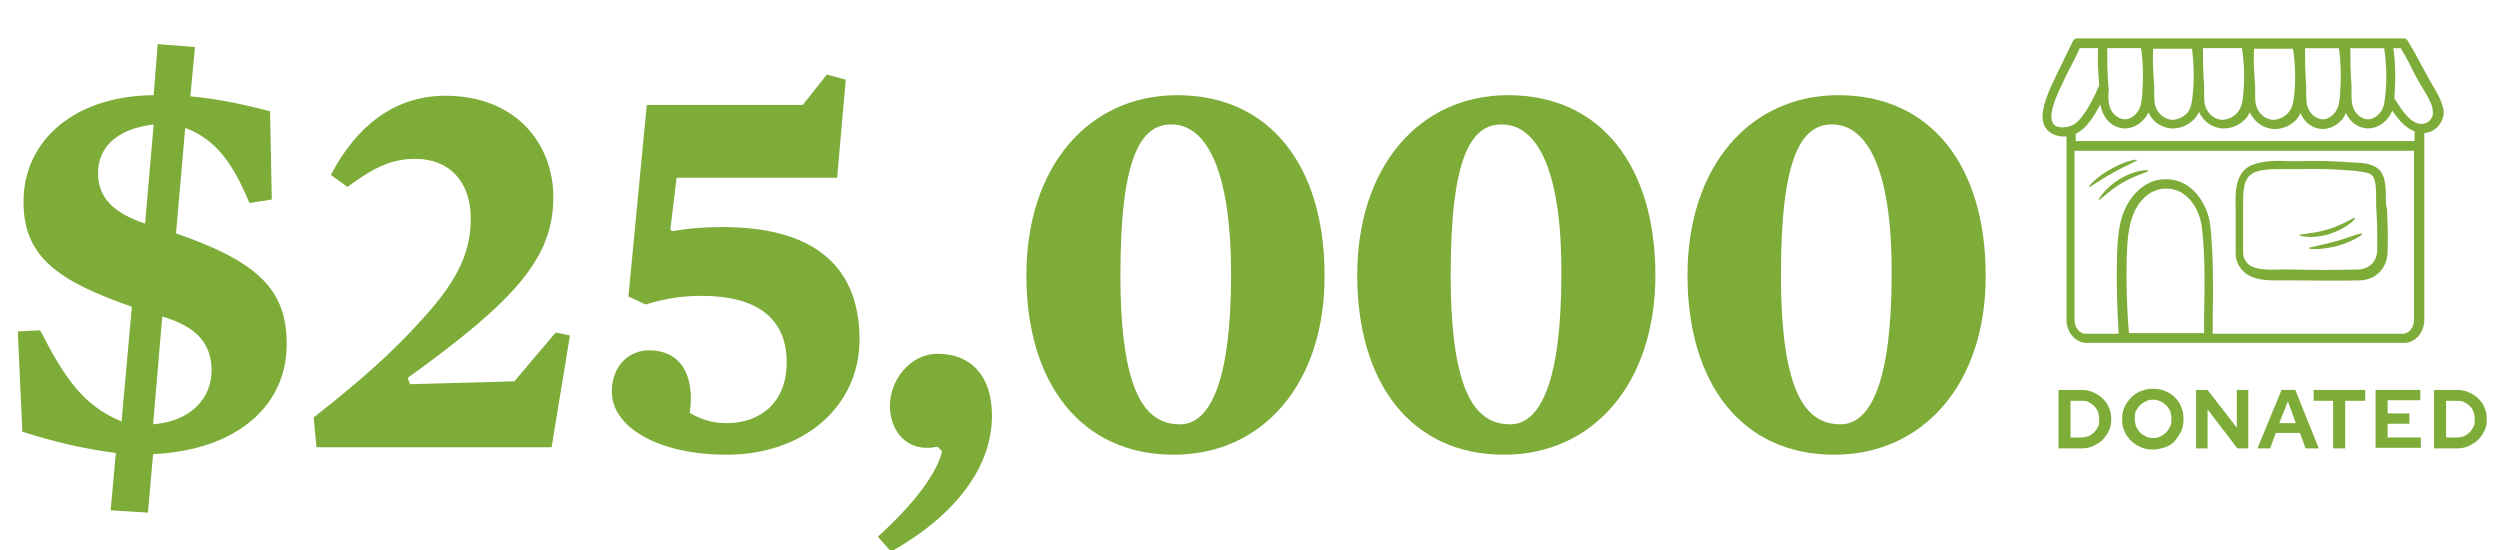 <?xml version="1.0" encoding="UTF-8"?> <svg xmlns="http://www.w3.org/2000/svg" xmlns:xlink="http://www.w3.org/1999/xlink" version="1.1" id="Layer_1" x="0px" y="0px" width="436px" height="96px" viewBox="0 0 436 96" style="enable-background:new 0 0 436 96;" xml:space="preserve"> <style type="text/css"> .st0{fill:#141520;} .st1{fill:#F7D720;} .st2{fill:#F3AC28;} .st3{fill:#DF1C50;} .st4{fill:#0BA7E0;} .st5{fill:#7DAC39;} .st6{fill:#0AA6DF;} </style> <g> <g> <path class="st5" d="M416.1,34.9c0-1.7,0-3.8-0.9-5c-0.9-1.2-2.6-1.4-3.5-1.5l-0.5,0c-3.5-0.3-6.9-0.4-10-0.3c-0.7,0-1.4,0-2.1,0 c-2.1-0.1-4.5-0.1-6.4,0.7c-2.9,1.2-2.9,4.9-2.8,7.3c0,0.3,0,0.5,0,0.8v7c0,0.5,0,1,0.2,1.6c1,2.9,3.9,3.4,6.5,3.4 c0.6,0,1.2,0,1.7,0c0.5,0,1,0,1.5,0c3.9,0,7.9,0.1,11.8,0c2.8-0.1,4.8-2.2,4.8-5.1c0.1-2.5,0-5-0.1-7.4 C416.1,35.8,416.1,35.3,416.1,34.9L416.1,34.9z M414.6,43.5c0,2-1.3,3.4-3.3,3.5c-3.9,0.1-7.9,0.1-11.8,0c-0.5,0-1,0-1.6,0 c-3.2,0.1-5.9,0.1-6.6-2.2c-0.1-0.3-0.1-0.7-0.1-1.1v-7c0-0.3,0-0.5,0-0.8c0-2.2-0.1-4.9,1.9-5.8c1.2-0.5,2.6-0.6,4.1-0.6 c0.5,0,1.1,0,1.6,0c0.8,0,1.5,0,2.2,0c3.1-0.1,6.4,0,9.8,0.3l0.6,0.1c0.9,0.1,1.9,0.2,2.4,0.8c0.6,0.8,0.6,2.6,0.6,4 c0,0.5,0,1,0,1.3C414.6,38.6,414.6,41.1,414.6,43.5L414.6,43.5z"></path> <path class="st5" d="M424.5,15.3c-0.8-1.3-1.5-2.7-2.3-4.1c-0.7-1.4-1.5-2.8-2.3-4.1c-0.1-0.2-0.4-0.4-0.7-0.4h-57 c-0.3,0-0.6,0.2-0.7,0.5c-0.5,1.1-1.1,2.2-1.6,3.3c-0.8,1.6-1.6,3.3-2.3,4.8c-0.5,1.2-1.1,2.6-1.3,4.1c-0.2,1.3,0,2.4,0.7,3.2 c0.7,0.8,1.8,1.2,2.9,1.2c0.1,0,0.3,0,0.5,0v32c0,2.2,1.6,4,3.5,4h55.4c1.9,0,3.5-1.8,3.5-4V23.2h0.1c2-0.2,3.3-2,3.3-3.7 C426,17.9,425.2,16.5,424.5,15.3L424.5,15.3z M416,16.6c-0.1,1-0.2,2.1-0.8,2.9c-0.5,0.7-1.4,1.4-2.4,1.3 c-0.8-0.1-1.6-0.6-2.1-1.4c-0.6-1-0.6-2-0.6-3.1c0-0.5,0-0.9,0-1.4c-0.2-2.5-0.2-4.6-0.2-6.5h5.9C416.2,11.1,416.3,13.9,416,16.6 L416,16.6z M408.1,16.6c-0.1,1-0.2,2.1-0.8,2.9c-0.5,0.7-1.4,1.4-2.4,1.3c-0.8-0.1-1.6-0.6-2.1-1.4c-0.6-1-0.6-2-0.6-3.1 c0-0.5,0-0.9,0-1.4c-0.2-2.5-0.2-4.6-0.2-6.5h5.9C408.3,11.1,408.3,13.9,408.1,16.6L408.1,16.6z M400.1,16.6c-0.1,1-0.2,2-0.9,2.9 c-0.5,0.7-1.6,1.4-2.8,1.4c-1.2-0.1-2-0.8-2.4-1.4c-0.7-1-0.7-1.9-0.7-3.1c0-0.5,0-0.9,0-1.4c-0.2-2.5-0.3-4.6-0.2-6.5h6.8 C400.3,11.1,400.4,13.9,400.1,16.6L400.1,16.6z M382.4,16.6c-0.1,1-0.2,2-0.8,2.9c-0.5,0.7-1.6,1.4-2.8,1.4 c-1.1-0.1-2-0.8-2.4-1.4c-0.7-1-0.7-1.9-0.7-3.1c0-0.5,0-0.9,0-1.4c-0.2-2.5-0.3-4.6-0.2-6.5h6.8 C382.6,11.1,382.7,13.9,382.4,16.6L382.4,16.6z M367.7,15L367.7,15c-0.2-2.6-0.2-4.6-0.2-6.6h5.9c0.4,2.7,0.4,5.5,0.2,8.2 c-0.1,1-0.2,2.1-0.8,2.9c-0.5,0.7-1.4,1.4-2.4,1.3c-0.8-0.1-1.6-0.6-2.1-1.4c-0.6-1-0.6-2-0.6-3.1C367.8,15.9,367.8,15.5,367.7,15 L367.7,15z M384.2,8.4h6.8c0.4,2.7,0.5,5.5,0.2,8.2c-0.1,1-0.2,2-0.9,2.9c-0.5,0.7-1.6,1.4-2.8,1.4c-1.2-0.1-2-0.8-2.4-1.4 c-0.7-1-0.7-1.9-0.7-3.1c0-0.5,0-0.9,0-1.4C384.2,12.4,384.2,10.3,384.2,8.4L384.2,8.4z M358.1,21.6c-0.3-0.4-0.4-1-0.3-1.9 c0.2-1.3,0.7-2.5,1.2-3.7c0.7-1.5,1.5-3.2,2.3-4.7c0.5-1,1-1.9,1.4-2.9h3.2c-0.1,1.9,0,4,0.2,6.5c-0.8,1.8-2.5,5.6-4.4,6.8 C360.7,22.3,358.8,22.5,358.1,21.6L358.1,21.6z M362.6,23c1.4-0.9,2.6-2.7,3.7-4.8c0.1,0.6,0.3,1.3,0.7,2c0.7,1.3,2,2.1,3.4,2.2 c0.1,0,0.2,0,0.2,0c1.4,0,2.8-0.8,3.7-2.1c0.1-0.2,0.3-0.5,0.4-0.7c0.1,0.2,0.2,0.4,0.3,0.6c0.8,1.3,2.2,2.1,3.7,2.2 c0.1,0,0.2,0,0.3,0c1.5,0,3.1-0.8,4-2c0.2-0.3,0.4-0.6,0.5-0.9c0.1,0.2,0.2,0.5,0.4,0.7c0.8,1.3,2.2,2.1,3.7,2.2 c0.1,0,0.2,0,0.3,0c1.5,0,3.1-0.8,4-2c0.2-0.3,0.3-0.6,0.5-0.8c0.1,0.2,0.2,0.5,0.4,0.7c0.8,1.3,2.2,2.1,3.7,2.2 c0.1,0,0.2,0,0.3,0c1.5,0,3.1-0.8,4-2c0.2-0.3,0.3-0.5,0.4-0.8c0.1,0.2,0.2,0.4,0.3,0.6c0.7,1.3,2,2.1,3.4,2.2c0.1,0,0.2,0,0.2,0 c1.4,0,2.8-0.8,3.7-2.1c0.1-0.2,0.2-0.4,0.3-0.7c0.1,0.2,0.2,0.3,0.3,0.5c0.7,1.3,2,2.1,3.4,2.2c0.1,0,0.2,0,0.2,0 c1.4,0,2.8-0.8,3.7-2.1c0.2-0.3,0.4-0.7,0.5-1c1,1.4,2.2,3,3.9,3.6v1.7l-59.1,0v-1.3v0C362.1,23.3,362.3,23.2,362.6,23L362.6,23z M370.9,44.9c0.1-2.5,0.2-5.1,1.1-7.4c0.9-2.4,2.7-4.1,4.7-4.5c1.5-0.3,3,0,4.2,0.9c1.7,1.2,2.8,3.4,3.1,5.7 c0.6,5,0.5,10.3,0.4,15.4c0,1,0,2.1,0,3.1l-13.1,0C370.9,53.8,370.8,49.3,370.9,44.9L370.9,44.9z M419.1,58.2h-33.2 c0-1,0-2.1,0-3.1c0.1-5.2,0.1-10.5-0.4-15.6c-0.3-2.8-1.7-5.4-3.7-6.9c-1.6-1.2-3.5-1.6-5.5-1.2c-2.5,0.5-4.7,2.6-5.9,5.5 c-1,2.5-1.1,5.3-1.2,7.9c-0.1,4.4,0,8.9,0.3,13.4h-5.8c-1,0-1.9-1.1-1.9-2.4V26.3H421v29.5C421,57.1,420.1,58.2,419.1,58.2 L419.1,58.2z M422.5,21.6c-2,0.2-3.7-2.5-4.7-4.1c-0.1-0.1-0.1-0.2-0.2-0.3c0-0.1,0-0.3,0-0.4c0.2-2.8,0.2-5.6-0.2-8.4h1.3 c0.7,1.2,1.4,2.4,2,3.7c0.7,1.4,1.5,2.8,2.3,4.1c0.6,1,1.3,2.2,1.3,3.4C424.4,20.4,423.7,21.5,422.5,21.6L422.5,21.6z"></path> <path class="st5" d="M406.3,40.8c2.8-0.9,4.6-2.6,4.4-2.8c-0.1-0.2-2,1.2-4.7,2c-2.6,0.8-5,0.8-5,1 C401.1,41.2,403.5,41.7,406.3,40.8L406.3,40.8z"></path> <path class="st5" d="M407.3,42.1c-2.5,0.7-4.7,1-4.6,1.2c0,0.2,2.2,0.3,4.9-0.4c2.6-0.7,4.5-2,4.4-2.1 C411.7,40.5,409.8,41.4,407.3,42.1L407.3,42.1z"></path> <path class="st5" d="M369.7,31.2c-2.5,1.5-3.8,3.6-3.7,3.7c0.2,0.1,1.7-1.6,4.1-3c2.4-1.4,4.6-1.9,4.6-2.1 C374.7,29.5,372.2,29.7,369.7,31.2L369.7,31.2z"></path> <path class="st5" d="M372.7,27.9c0-0.2-2.2,0.2-4.6,1.6c-2.4,1.3-3.9,3-3.8,3.1c0.1,0.2,1.8-1.2,4.1-2.4 C370.8,28.8,372.8,28.1,372.7,27.9z"></path> </g> </g> <g> <path class="st5" d="M26.7,79.2l-0.9,10.2L19.3,89l0.9-10c-6-0.8-10.5-1.9-16.3-3.7L3.1,57.8L7,57.6c4.3,8.4,7.6,13.2,14.2,15.9 l1.8-20C10.1,49,4.1,44.8,4.1,35.2c0-10.8,9-18.5,22.7-18.6l0.7-8.9L34,8.2l-0.8,8.6c5.3,0.5,9.6,1.5,13.9,2.6l0.3,15.4l-3.9,0.6 c-2.9-7-5.9-11.1-11.2-13.1l-1.6,18.4c13.8,4.8,19.3,9.5,19.3,19.2C50.1,70.5,41.6,78.5,26.7,79.2z M17.1,30.2c0,4,2.3,6.8,8.2,8.8 l1.5-17.3C20.2,22.5,17.1,25.8,17.1,30.2z M28.3,55.2L26.7,74c6.3-0.5,10.2-4.3,10.2-9.4C36.9,59.8,34.1,56.9,28.3,55.2z"></path> <path class="st5" d="M72.4,27.7c-4.1,0-7.2,1.5-11.8,4.9l-2.9-2.1c4.4-8.4,11-13.8,20-13.8c12.2,0,18.8,8.3,18.8,17.7 c0,10.5-6.5,17.9-25.4,31.5l0.4,1.1l18.2-0.5l7.2-8.5l2.5,0.5l-3.2,19.5H55.2l-0.5-5.2c8.2-6.4,13.7-11.4,17.9-16 c6.7-7.1,9.5-12.2,9.5-18.7C82.1,31.6,78.3,27.7,72.4,27.7z"></path> <path class="st5" d="M126.7,79.3c-11.7,0-20-4.7-20-11c0-4.3,2.8-7.2,6.5-7.2c5.7,0,8,4.6,7.1,10.9c1.9,1.1,3.8,1.8,6.4,1.8 c5.8,0,10.5-3.5,10.5-10.6c0-7.7-5.2-11.6-14.8-11.6c-3.4,0-6.1,0.4-9.8,1.5l-3-1.4l3.2-33.4H140l4.2-5.3l3.3,0.9l-1.5,17.1H118 l-1.1,9.1l0.4,0.2c2.9-0.5,5.6-0.7,8.7-0.7c17.2,0,23.9,7.9,23.9,19.6S140.2,79.3,126.7,79.3z"></path> <path class="st5" d="M155.4,96.2l-2.3-2.6c6.5-5.9,10.3-11.1,11.2-14.9l-0.8-0.8l-0.6,0.1c-0.5,0.1-1,0.1-1.3,0.1 c-3.9,0-6.4-3.3-6.4-7.3c0-4.6,3.6-9.1,8.3-9.1c5.8,0,9.5,3.8,9.5,10.8C173,81.5,166.6,89.9,155.4,96.2z"></path> <path class="st5" d="M204.7,79.3C188.5,79.3,179,66.8,179,48c0-18.9,10.8-31.4,26.3-31.4c16.3,0,25.7,12.5,25.7,31.4 C231.1,66.8,220.3,79.3,204.7,79.3z M204.3,21.7c-5.2,0-8.9,5.3-8.9,26.2c0,21,4.5,26.1,10.4,26.1c5.2,0,8.9-7.4,8.9-26.1 C214.7,29.2,210.2,21.7,204.3,21.7z"></path> <path class="st5" d="M262.3,79.3c-16.2,0-25.6-12.5-25.6-31.3c0-18.9,10.8-31.4,26.3-31.4c16.3,0,25.7,12.5,25.7,31.4 C288.7,66.8,277.9,79.3,262.3,79.3z M261.9,21.7c-5.2,0-8.9,5.3-8.9,26.2c0,21,4.5,26.1,10.4,26.1c5.2,0,8.9-7.4,8.9-26.1 C272.4,29.2,267.9,21.7,261.9,21.7z"></path> <path class="st5" d="M319.9,79.3c-16.2,0-25.6-12.5-25.6-31.3c0-18.9,10.8-31.4,26.3-31.4c16.3,0,25.7,12.5,25.7,31.4 C346.4,66.8,335.5,79.3,319.9,79.3z M319.5,21.7c-5.2,0-8.9,5.3-8.9,26.2c0,21,4.5,26.1,10.4,26.1c5.2,0,8.9-7.4,8.9-26.1 C330,29.2,325.5,21.7,319.5,21.7z"></path> </g> <g> <path class="st5" d="M359,78.2V68h3.9c0.8,0,1.5,0.1,2.1,0.4c0.7,0.3,1.2,0.6,1.7,1.1c0.5,0.5,0.9,1,1.1,1.6c0.3,0.6,0.4,1.3,0.4,2 c0,0.7-0.1,1.4-0.4,2c-0.3,0.6-0.7,1.2-1.1,1.6c-0.5,0.5-1.1,0.8-1.7,1.1s-1.4,0.4-2.1,0.4H359z M361.1,76.3h1.8 c0.5,0,0.9-0.1,1.3-0.2c0.4-0.2,0.7-0.4,1-0.7c0.3-0.3,0.5-0.6,0.7-1c0.2-0.4,0.2-0.8,0.2-1.3c0-0.4-0.1-0.9-0.2-1.3 c-0.2-0.4-0.4-0.7-0.7-1c-0.3-0.3-0.6-0.5-1-0.7c-0.4-0.2-0.8-0.2-1.3-0.2h-1.8V76.3z"></path> <path class="st5" d="M375.5,78.4c-0.8,0-1.5-0.1-2.1-0.4c-0.7-0.3-1.2-0.6-1.7-1.1c-0.5-0.5-0.9-1-1.2-1.7 c-0.3-0.6-0.4-1.3-0.4-2.1s0.1-1.4,0.4-2.1c0.3-0.6,0.7-1.2,1.2-1.7c0.5-0.5,1.1-0.9,1.7-1.1c0.7-0.3,1.4-0.4,2.1-0.4 c0.7,0,1.4,0.1,2.1,0.4c0.7,0.3,1.2,0.6,1.7,1.1c0.5,0.5,0.9,1,1.1,1.7c0.3,0.6,0.4,1.3,0.4,2.1s-0.1,1.4-0.4,2.1 c-0.3,0.6-0.7,1.2-1.1,1.7s-1.1,0.9-1.7,1.1S376.2,78.4,375.5,78.4z M375.5,76.4c0.5,0,0.9-0.1,1.3-0.3s0.7-0.4,1-0.7 c0.3-0.3,0.5-0.7,0.7-1.1c0.2-0.4,0.2-0.8,0.2-1.3c0-0.5-0.1-0.9-0.2-1.3c-0.2-0.4-0.4-0.7-0.7-1c-0.3-0.3-0.6-0.5-1-0.7 s-0.8-0.3-1.3-0.3c-0.5,0-0.9,0.1-1.3,0.3c-0.4,0.2-0.7,0.4-1,0.7c-0.3,0.3-0.5,0.6-0.7,1c-0.2,0.4-0.2,0.8-0.2,1.3 c0,0.5,0.1,0.9,0.2,1.3c0.2,0.4,0.4,0.8,0.7,1.1c0.3,0.3,0.6,0.5,1,0.7C374.6,76.3,375,76.4,375.5,76.4z"></path> <path class="st5" d="M383,78.2V68h2l5.1,6.6V68h2v10.2h-1.9l-5.2-6.8v6.8H383z"></path> <path class="st5" d="M393.7,78.2l4.2-10.2h2.4l4.1,10.2h-2.3l-1-2.7h-4.2l-1,2.7H393.7z M397.5,73.8h2.9l-1.4-3.8L397.5,73.8z"></path> <path class="st5" d="M406.9,78.2v-8.3h-3.4V68h9v1.9H409v8.3H406.9z"></path> <path class="st5" d="M414.3,78.2V68h7.8v1.8h-5.7v2.3h3.8v1.8h-3.8v2.4h5.8v1.8H414.3z"></path> <path class="st5" d="M424.5,78.2V68h3.9c0.8,0,1.5,0.1,2.1,0.4c0.7,0.3,1.2,0.6,1.7,1.1c0.5,0.5,0.9,1,1.1,1.6 c0.3,0.6,0.4,1.3,0.4,2c0,0.7-0.1,1.4-0.4,2c-0.3,0.6-0.7,1.2-1.1,1.6c-0.5,0.5-1.1,0.8-1.7,1.1s-1.4,0.4-2.1,0.4H424.5z M426.6,76.3h1.8c0.5,0,0.9-0.1,1.3-0.2c0.4-0.2,0.7-0.4,1-0.7c0.3-0.3,0.5-0.6,0.7-1c0.2-0.4,0.2-0.8,0.2-1.3 c0-0.4-0.1-0.9-0.2-1.3c-0.2-0.4-0.4-0.7-0.7-1c-0.3-0.3-0.6-0.5-1-0.7c-0.4-0.2-0.8-0.2-1.3-0.2h-1.8V76.3z"></path> </g> </svg> 